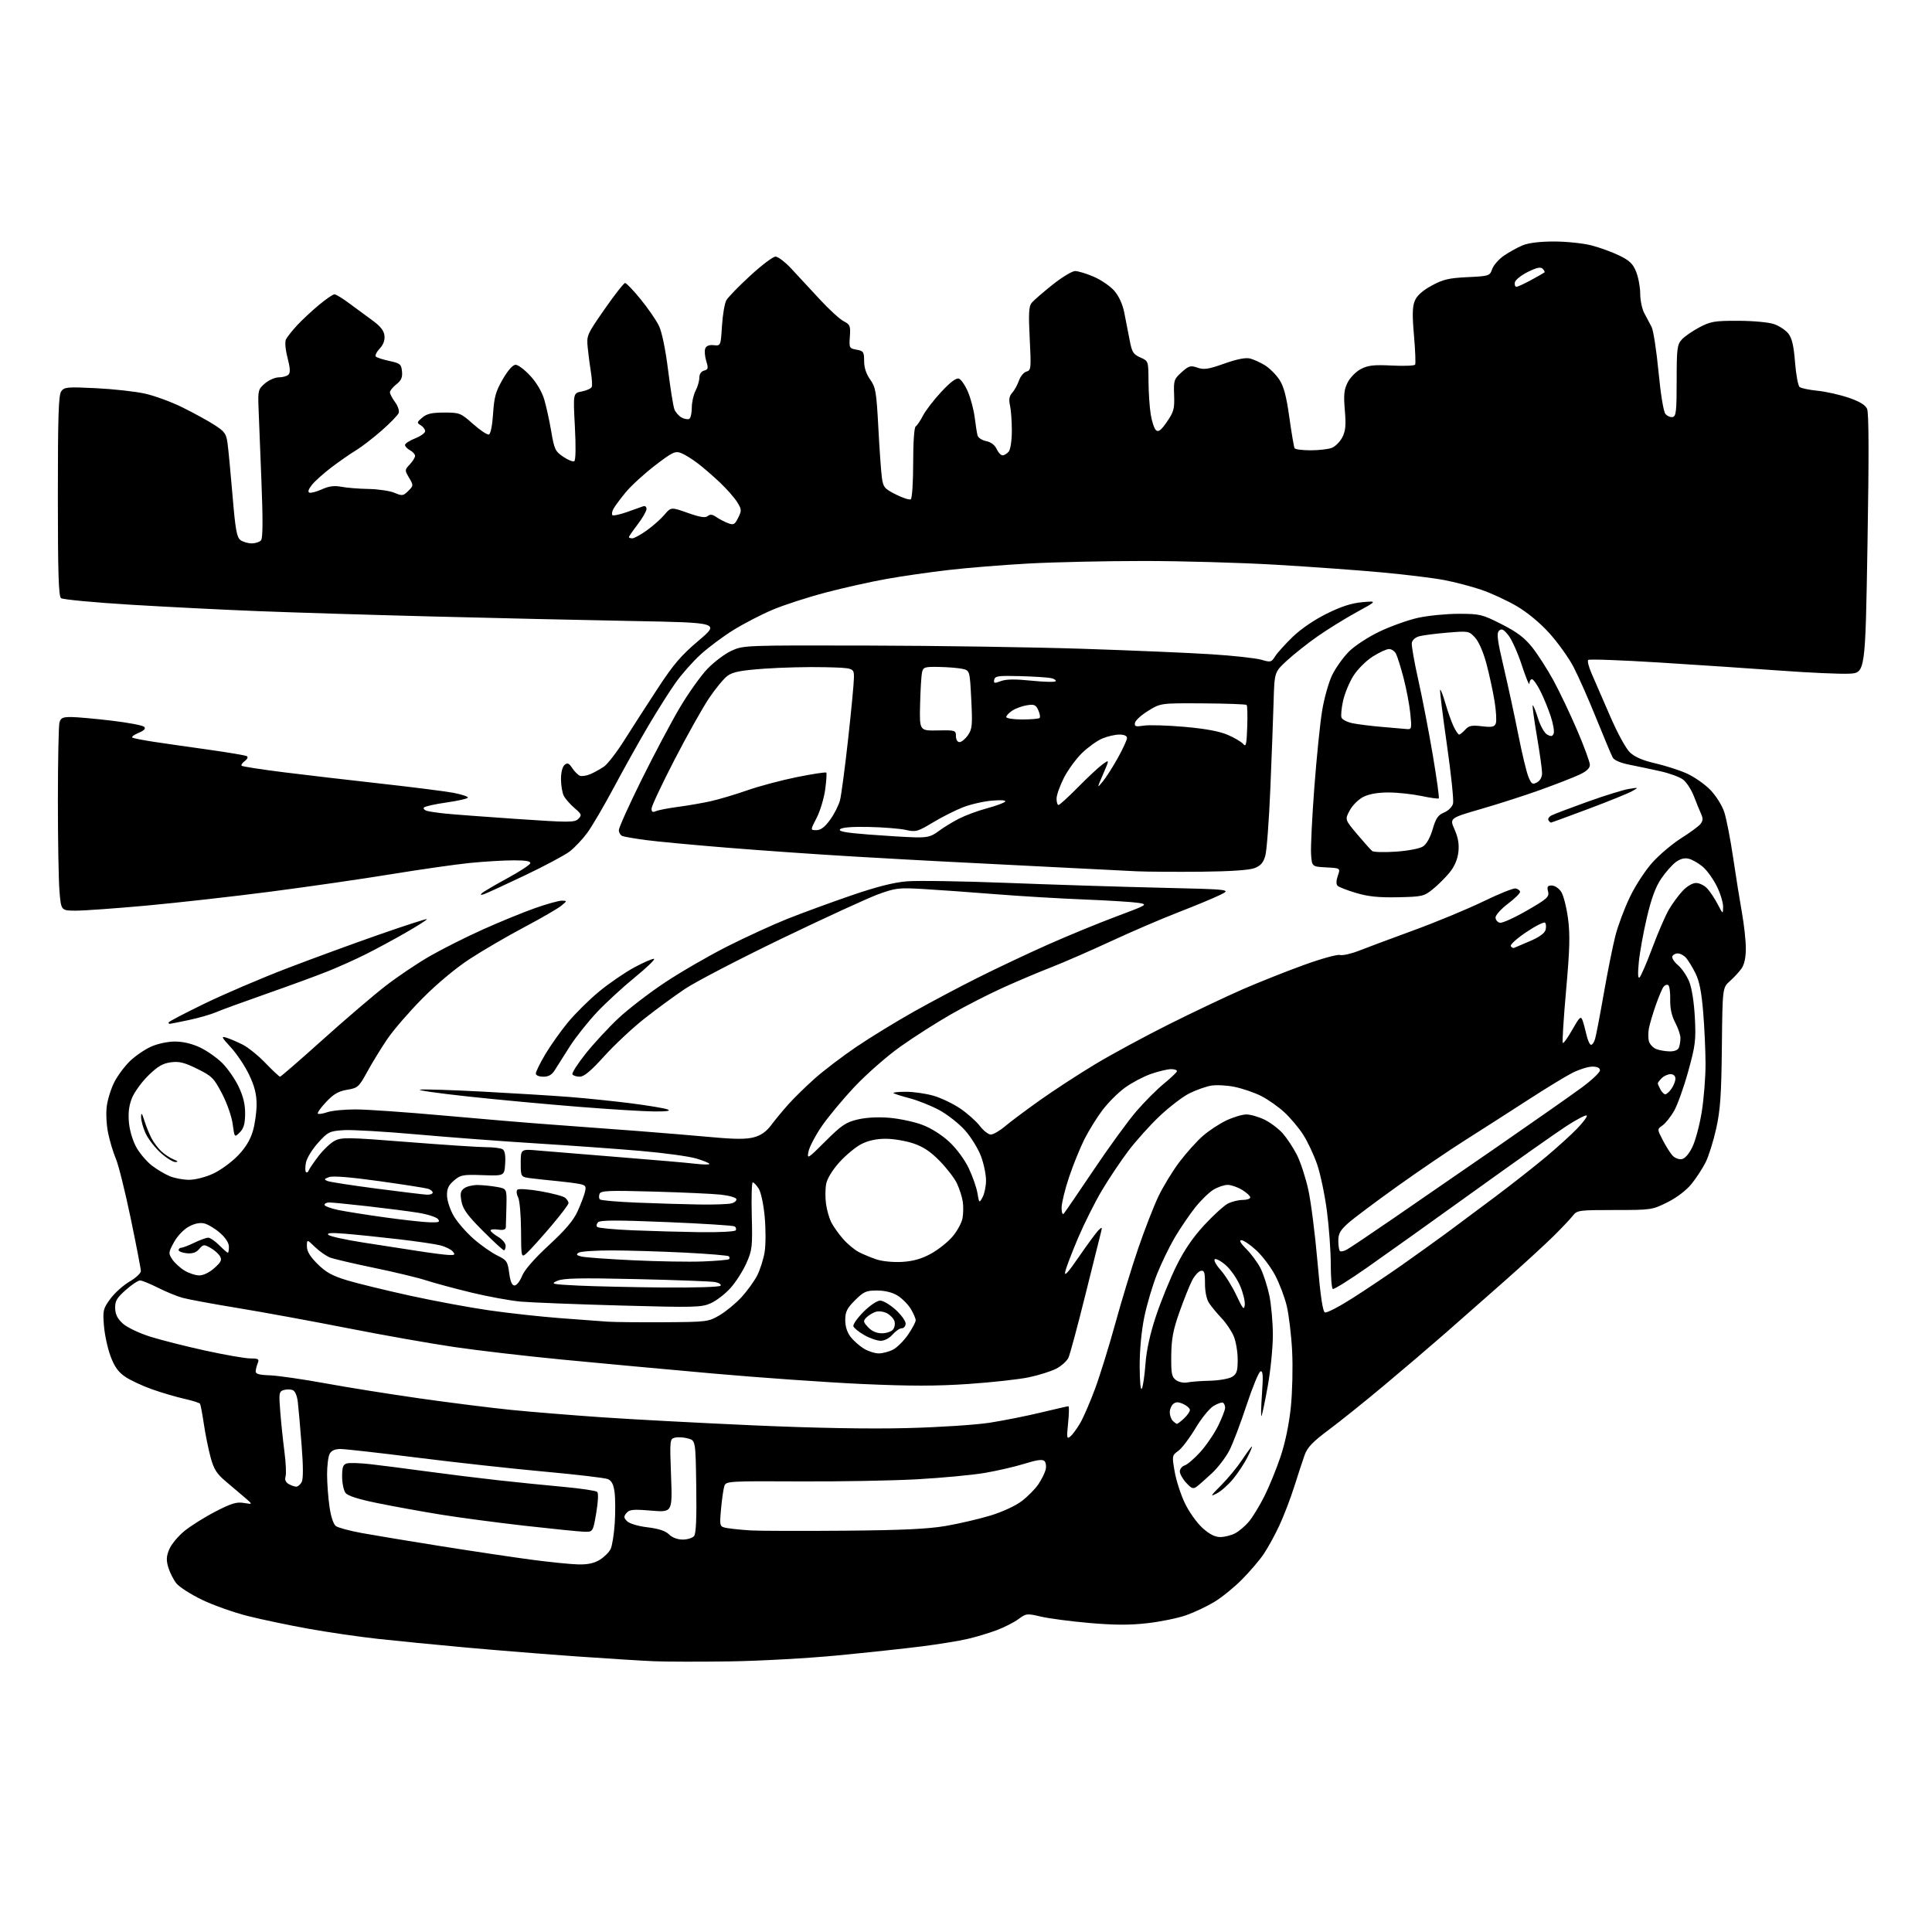 <?xml version="1.0" encoding="UTF-8" standalone="no"?>
<svg 
  version="1.1" 
  xmlns="http://www.w3.org/2000/svg" 
  xmlns:xlink="http://www.w3.org/1999/xlink" 
  xmlns:svg="http://www.w3.org/2000/svg"
  xmlns:rdf="http://www.w3.org/1999/02/22-rdf-syntax-ns#"
  xmlns:cc="http://creativecommons.org/ns#"
  xmlns:dc="http://purl.org/dc/elements/1.1/"
  viewBox="0 0 768 768"
  width="768"
  height="768"
>
<style>svg {background-color: white; }</style>"
<path stroke="none" fill="black" fill-rule="evenodd" d="M290.00,660.43C278.18,660.60 264.68,660.57 260.00,660.37C255.32,660.18 241.60,659.32 229.50,658.47C217.40,657.62 197.60,656.03 185.50,654.94C173.40,653.84 157.43,652.27 150.00,651.45C142.57,650.63 130.20,648.82 122.50,647.43C114.80,646.04 104.00,643.78 98.50,642.39C93.00,641.01 84.82,638.11 80.33,635.95C75.84,633.79 71.23,630.83 70.08,629.38C68.94,627.92 67.51,625.08 66.90,623.07C66.04,620.17 66.12,618.66 67.28,615.87C68.09,613.92 70.80,610.66 73.28,608.62C75.77,606.59 81.31,603.10 85.60,600.89C91.95,597.60 94.05,596.96 96.95,597.45C100.50,598.05 100.50,598.05 97.50,595.46C95.85,594.03 92.43,591.13 89.90,589.01C86.13,585.84 85.02,584.11 83.72,579.33C82.85,576.12 81.64,570.17 81.04,566.10C80.43,562.03 79.75,558.40 79.51,558.02C79.28,557.65 76.48,556.76 73.30,556.05C70.11,555.34 64.35,553.65 60.50,552.29C56.65,550.93 51.83,548.68 49.78,547.29C47.03,545.43 45.50,543.29 43.95,539.13C42.79,536.04 41.61,530.58 41.32,527.00C40.83,520.93 40.99,520.23 43.85,516.32C45.54,514.02 48.96,510.94 51.46,509.47C53.96,508.01 56.00,506.12 56.00,505.28C56.00,504.43 54.19,495.04 51.98,484.41C49.77,473.78 47.12,463.11 46.09,460.70C45.05,458.29 43.66,453.70 43.00,450.49C42.31,447.19 42.07,442.50 42.45,439.69C42.81,436.96 44.17,432.65 45.47,430.11C46.76,427.58 49.55,423.84 51.66,421.80C53.77,419.77 57.52,417.19 60.00,416.08C62.57,414.91 66.64,414.04 69.50,414.03C72.69,414.02 76.31,414.87 79.50,416.38C82.25,417.67 86.25,420.48 88.39,422.62C90.53,424.75 93.45,428.98 94.88,432.00C96.71,435.85 97.48,439.08 97.44,442.78C97.41,446.75 96.88,448.57 95.31,450.14C93.22,452.23 93.22,452.23 92.50,446.86C92.11,443.87 90.23,438.51 88.27,434.75C85.03,428.54 84.25,427.76 78.39,424.87C73.26,422.34 71.21,421.84 67.87,422.29C64.66,422.72 62.63,423.92 58.86,427.63C56.19,430.27 53.27,434.35 52.36,436.72C51.21,439.74 50.89,442.66 51.29,446.56C51.63,449.79 52.91,453.88 54.38,456.39C55.77,458.75 58.50,461.91 60.45,463.39C62.40,464.88 65.56,466.75 67.47,467.55C69.38,468.35 72.86,469.00 75.22,468.99C77.64,468.98 81.78,467.92 84.74,466.54C87.62,465.20 92.00,462.02 94.47,459.48C97.51,456.35 99.46,453.19 100.48,449.74C101.32,446.94 102.00,442.13 102.00,439.07C102.00,434.99 101.22,431.84 99.06,427.30C97.45,423.89 94.19,418.99 91.82,416.41C88.03,412.29 87.80,411.81 90.00,412.49C91.38,412.91 94.28,414.16 96.46,415.25C98.63,416.35 102.74,419.67 105.58,422.63C108.42,425.58 111.00,428.00 111.32,428.00C111.64,428.00 119.24,421.41 128.20,413.36C137.17,405.30 148.44,395.66 153.25,391.93C158.07,388.20 166.06,382.83 171.02,379.99C175.98,377.15 185.46,372.39 192.10,369.41C198.74,366.43 208.00,362.65 212.67,361.00C217.34,359.35 222.14,358.01 223.33,358.03C225.49,358.07 225.49,358.07 223.13,360.04C221.82,361.13 215.17,364.98 208.35,368.60C201.53,372.22 191.79,377.89 186.72,381.21C181.20,384.81 173.66,391.10 167.94,396.87C162.69,402.17 156.41,409.43 153.98,413.00C151.56,416.57 147.98,422.41 146.03,425.97C142.67,432.11 142.25,432.49 137.99,433.20C134.55,433.77 132.60,434.91 129.65,438.04C127.53,440.29 126.05,442.38 126.35,442.68C126.65,442.98 128.34,442.73 130.10,442.12C131.86,441.50 136.94,441.00 141.40,441.01C145.85,441.01 161.65,442.12 176.50,443.46C191.35,444.81 210.47,446.41 219.00,447.02C227.53,447.63 242.82,448.77 253.00,449.55C263.18,450.34 276.92,451.48 283.54,452.09C292.32,452.89 296.68,452.89 299.67,452.09C302.53,451.32 304.63,449.84 306.57,447.24C308.10,445.18 311.17,441.48 313.38,439.00C315.59,436.52 320.31,431.90 323.87,428.73C327.43,425.56 334.87,419.90 340.42,416.14C345.96,412.39 356.12,406.16 363.00,402.29C369.88,398.42 381.49,392.25 388.82,388.59C396.14,384.92 408.52,379.07 416.32,375.60C424.12,372.12 436.35,367.09 443.50,364.41C456.31,359.62 456.44,359.54 452.50,358.90C450.30,358.55 440.62,357.94 431.00,357.56C421.38,357.19 405.40,356.23 395.50,355.44C385.60,354.65 372.77,353.73 367.00,353.40C357.23,352.83 355.98,352.98 349.02,355.52C344.91,357.03 327.71,364.93 310.79,373.08C293.88,381.24 276.55,390.25 272.27,393.11C268.00,395.97 260.66,401.35 255.97,405.07C251.28,408.78 244.16,415.46 240.14,419.91C234.93,425.68 232.16,428.00 230.48,428.00C229.18,428.00 227.86,427.59 227.55,427.08C227.24,426.57 229.61,422.86 232.82,418.83C236.04,414.80 241.85,408.52 245.73,404.87C249.61,401.22 257.91,394.82 264.18,390.65C270.45,386.48 281.63,380.00 289.04,376.25C296.44,372.51 307.23,367.56 313.00,365.26C318.77,362.96 330.09,358.81 338.15,356.04C348.27,352.55 355.16,350.79 360.43,350.35C364.62,349.99 382.55,350.27 400.27,350.96C418.00,351.65 445.32,352.52 461.00,352.88C489.50,353.55 489.50,353.55 485.00,355.75C482.52,356.97 475.10,360.05 468.50,362.61C461.90,365.16 449.75,370.38 441.50,374.21C433.25,378.03 422.68,382.64 418.00,384.46C413.32,386.27 404.77,389.88 399.00,392.48C393.23,395.08 383.77,399.91 378.00,403.22C372.23,406.53 363.18,412.30 357.91,416.05C352.63,419.80 344.45,426.97 339.72,431.99C335.00,437.01 329.08,444.13 326.58,447.81C324.07,451.49 321.74,455.97 321.38,457.77C320.77,460.90 321.04,460.74 328.12,453.67C334.47,447.33 336.25,446.12 340.89,445.02C344.30,444.21 348.97,443.96 353.55,444.34C357.55,444.68 363.42,445.93 366.61,447.13C370.09,448.43 374.37,451.13 377.35,453.90C380.23,456.58 383.45,460.94 385.08,464.36C386.61,467.58 388.17,472.04 388.55,474.29C389.23,478.32 389.25,478.34 390.58,475.93C391.32,474.59 391.95,471.60 391.96,469.29C391.98,466.97 391.08,462.60 389.95,459.59C388.82,456.57 385.92,451.90 383.51,449.22C381.10,446.54 376.47,442.93 373.23,441.20C369.99,439.48 364.72,437.38 361.52,436.55C358.32,435.71 355.47,434.80 355.18,434.52C354.90,434.23 357.13,434.00 360.15,434.00C363.17,434.00 368.08,434.71 371.07,435.57C374.06,436.43 378.84,438.72 381.70,440.65C384.55,442.59 388.06,445.71 389.50,447.58C390.93,449.46 392.90,451.00 393.87,451.00C394.84,451.00 397.41,449.51 399.57,447.68C401.73,445.86 408.00,441.17 413.50,437.27C419.00,433.37 428.81,426.98 435.31,423.07C441.80,419.15 455.08,411.97 464.81,407.10C474.54,402.24 487.74,395.98 494.15,393.19C500.55,390.41 511.39,386.10 518.24,383.62C525.08,381.13 531.56,379.33 532.64,379.62C533.72,379.90 537.05,379.16 540.05,377.98C543.05,376.80 552.91,373.12 561.97,369.80C571.03,366.49 583.50,361.31 589.68,358.31C595.86,355.30 601.64,352.99 602.51,353.17C603.39,353.35 604.17,353.95 604.25,354.50C604.33,355.05 602.16,357.18 599.44,359.24C596.73,361.29 594.50,363.76 594.50,364.72C594.50,365.69 595.29,366.62 596.25,366.81C597.21,366.99 602.04,364.81 606.98,361.95C615.07,357.29 615.92,356.52 615.38,354.38C614.89,352.44 615.17,352.00 616.87,352.00C618.02,352.00 619.69,353.13 620.60,354.51C621.50,355.89 622.72,360.66 623.31,365.10C624.16,371.55 624.01,377.28 622.55,393.61C621.55,404.86 620.96,414.29 621.24,414.57C621.53,414.86 623.23,412.48 625.03,409.30C627.82,404.35 628.41,403.79 629.04,405.50C629.45,406.60 630.17,409.22 630.64,411.32C631.11,413.43 631.91,415.23 632.42,415.32C632.92,415.42 633.67,414.38 634.07,413.00C634.48,411.62 636.03,403.52 637.52,395.00C639.01,386.48 641.08,376.15 642.12,372.05C643.16,367.96 645.80,360.92 647.99,356.41C650.19,351.85 654.20,345.75 657.02,342.67C659.81,339.62 664.89,335.35 668.31,333.19C671.74,331.03 675.16,328.51 675.92,327.60C676.94,326.37 677.03,325.35 676.29,323.72C675.73,322.50 674.42,319.30 673.38,316.60C672.35,313.91 670.38,310.88 669.00,309.86C667.62,308.85 663.58,307.37 660.00,306.58C656.42,305.78 650.91,304.62 647.75,303.99C644.14,303.28 641.64,302.20 641.05,301.09C640.53,300.12 637.59,293.10 634.51,285.48C631.43,277.86 627.36,268.66 625.46,265.05C623.56,261.43 619.26,255.44 615.92,251.73C612.16,247.57 607.16,243.43 602.85,240.91C599.01,238.67 592.69,235.75 588.80,234.43C584.90,233.11 578.26,231.37 574.04,230.57C569.81,229.76 558.74,228.41 549.43,227.55C540.12,226.69 521.10,225.31 507.16,224.49C493.22,223.67 469.60,223.00 454.66,223.00C439.72,223.00 419.18,223.45 409.00,224.00C398.82,224.56 384.43,225.72 377.00,226.59C369.57,227.45 358.55,229.04 352.50,230.12C346.45,231.19 335.64,233.60 328.47,235.48C321.30,237.35 311.71,240.45 307.16,242.37C302.61,244.29 295.55,247.95 291.46,250.50C287.36,253.04 281.51,257.42 278.45,260.22C275.39,263.02 270.93,268.05 268.56,271.41C266.18,274.76 261.31,282.45 257.74,288.50C254.16,294.55 248.01,305.55 244.06,312.95C240.11,320.35 235.33,328.51 233.44,331.08C231.55,333.65 228.40,336.98 226.43,338.49C224.46,339.99 216.47,344.25 208.67,347.96C200.88,351.67 193.60,355.02 192.50,355.41C191.16,355.89 190.83,355.79 191.50,355.11C192.05,354.56 196.52,351.92 201.43,349.26C206.34,346.59 210.54,343.87 210.76,343.21C211.05,342.34 209.19,342.00 204.19,342.00C200.35,342.00 192.55,342.47 186.86,343.03C181.16,343.60 167.05,345.62 155.50,347.51C143.95,349.40 122.35,352.52 107.50,354.45C92.65,356.38 70.52,358.86 58.32,359.98C46.13,361.09 33.48,362.00 30.22,362.00C24.29,362.00 24.29,362.00 23.65,354.35C23.29,350.14 23.01,333.83 23.01,318.10C23.02,302.37 23.30,288.49 23.63,287.25C24.13,285.37 24.91,285.01 28.37,285.03C30.64,285.05 37.85,285.70 44.40,286.48C50.94,287.25 56.75,288.35 57.32,288.92C58.03,289.63 57.31,290.39 55.05,291.34C53.23,292.10 52.14,292.95 52.62,293.22C53.11,293.49 56.88,294.22 61.00,294.86C65.12,295.49 74.96,296.90 82.85,298.00C90.74,299.11 97.63,300.27 98.16,300.60C98.69,300.93 98.31,301.79 97.31,302.51C96.32,303.24 95.76,304.09 96.06,304.40C96.37,304.70 103.80,305.86 112.56,306.96C121.33,308.06 138.85,310.11 151.50,311.51C164.15,312.92 177.09,314.56 180.25,315.16C183.41,315.77 186.00,316.61 186.00,317.03C186.00,317.45 182.17,318.34 177.49,319.00C172.82,319.66 168.76,320.58 168.48,321.03C168.20,321.49 168.76,322.08 169.74,322.35C170.71,322.62 173.97,323.10 177.00,323.41C180.03,323.73 192.81,324.69 205.41,325.55C226.42,326.98 228.45,326.97 229.91,325.50C231.37,324.03 231.23,323.66 228.35,321.19C226.62,319.71 224.71,317.52 224.10,316.32C223.50,315.11 223.00,312.13 223.00,309.69C223.00,307.05 223.58,304.76 224.43,304.06C225.59,303.10 226.18,303.35 227.49,305.35C228.39,306.71 229.76,308.08 230.54,308.38C231.32,308.68 233.20,308.37 234.73,307.71C236.25,307.04 238.65,305.71 240.07,304.75C241.48,303.79 245.08,299.14 248.07,294.42C251.05,289.69 257.01,280.45 261.30,273.89C267.64,264.17 270.69,260.60 277.63,254.72C286.16,247.50 286.16,247.50 250.83,246.85C231.40,246.49 195.70,245.68 171.50,245.05C147.30,244.43 116.47,243.48 103.00,242.95C89.53,242.43 66.58,241.27 52.00,240.39C37.42,239.50 24.94,238.32 24.25,237.77C23.29,236.99 23.00,227.61 23.00,197.07C23.00,165.36 23.27,157.01 24.35,155.54C25.58,153.86 26.79,153.75 38.10,154.31C44.92,154.64 53.65,155.60 57.50,156.44C61.35,157.28 68.10,159.75 72.50,161.93C76.90,164.10 82.61,167.23 85.18,168.88C89.29,171.50 89.93,172.39 90.45,176.18C90.78,178.56 91.67,187.90 92.43,196.94C93.57,210.56 94.11,213.61 95.59,214.69C96.58,215.41 98.59,216.00 100.07,216.00C101.55,216.00 103.22,215.44 103.79,214.75C104.49,213.90 104.53,206.35 103.92,191.20C103.43,178.93 102.91,165.73 102.76,161.87C102.52,155.25 102.67,154.69 105.31,152.42C106.85,151.09 109.35,150.00 110.86,150.00C112.37,150.00 114.09,149.51 114.68,148.92C115.46,148.14 115.35,146.26 114.31,142.24C113.45,138.94 113.19,135.95 113.67,134.93C114.13,133.98 116.11,131.47 118.07,129.35C120.04,127.23 123.94,123.59 126.75,121.25C129.56,118.91 132.35,117.00 132.95,117.00C133.55,117.00 136.17,118.59 138.77,120.54C141.37,122.49 145.53,125.54 148.00,127.33C151.18,129.63 152.60,131.41 152.83,133.40C153.04,135.26 152.40,137.01 150.91,138.60C149.67,139.92 149.00,141.33 149.41,141.75C149.82,142.16 152.26,142.95 154.83,143.50C159.08,144.41 159.53,144.79 159.80,147.64C160.04,150.02 159.50,151.25 157.55,152.78C156.15,153.88 155.00,155.30 155.00,155.93C155.00,156.57 155.92,158.32 157.04,159.85C158.17,161.37 158.82,163.32 158.48,164.18C158.15,165.04 155.10,168.19 151.69,171.17C148.29,174.16 143.70,177.69 141.50,179.02C139.30,180.35 134.93,183.38 131.79,185.76C128.65,188.14 125.13,191.29 123.97,192.77C122.60,194.51 122.26,195.59 123.02,195.84C123.65,196.05 125.90,195.45 128.01,194.49C130.79,193.24 132.91,192.97 135.68,193.50C137.78,193.91 142.65,194.30 146.50,194.37C150.35,194.44 154.99,195.13 156.82,195.90C159.89,197.20 160.30,197.14 162.29,195.16C164.40,193.05 164.40,192.95 162.62,189.93C160.83,186.91 160.84,186.80 162.90,184.61C164.05,183.38 165.00,181.85 165.00,181.22C165.00,180.59 164.10,179.59 163.00,179.00C161.90,178.41 161.00,177.46 161.00,176.88C161.00,176.31 162.80,175.13 165.00,174.27C167.20,173.40 169.00,172.11 169.00,171.40C169.00,170.68 168.21,169.63 167.25,169.05C165.63,168.08 165.68,167.85 167.86,166.00C169.68,164.46 171.67,164.00 176.58,164.00C182.70,164.00 183.12,164.16 188.06,168.55C190.88,171.06 193.71,172.93 194.34,172.72C195.03,172.50 195.71,169.11 196.01,164.42C196.44,157.80 197.07,155.56 199.86,150.75C201.94,147.16 203.86,145.00 204.97,145.00C205.95,145.00 208.57,146.98 210.81,149.41C213.28,152.09 215.45,155.76 216.35,158.82C217.17,161.57 218.42,167.29 219.13,171.52C220.32,178.56 220.72,179.42 223.88,181.56C225.78,182.86 227.76,183.65 228.28,183.33C228.86,182.97 228.95,177.57 228.52,169.50C227.81,156.26 227.81,156.26 231.33,155.60C233.27,155.23 235.03,154.40 235.25,153.75C235.47,153.09 235.31,150.52 234.91,148.03C234.50,145.54 233.94,141.20 233.65,138.38C233.13,133.34 233.24,133.10 240.35,122.88C244.32,117.17 247.99,112.50 248.49,112.50C248.99,112.50 251.79,115.42 254.70,119.00C257.61,122.58 260.86,127.30 261.93,129.50C263.11,131.94 264.53,138.78 265.56,147.00C266.49,154.43 267.62,161.49 268.08,162.69C268.53,163.89 269.84,165.38 270.97,165.99C272.11,166.59 273.48,166.82 274.02,166.49C274.56,166.15 275.00,164.16 275.00,162.06C275.00,159.95 275.67,156.94 276.49,155.36C277.32,153.79 277.99,151.45 277.99,150.16C278.00,148.71 278.72,147.63 279.88,147.32C281.52,146.89 281.63,146.40 280.74,143.50C280.18,141.67 280.00,139.44 280.34,138.55C280.76,137.47 281.91,137.02 283.73,137.21C286.50,137.50 286.50,137.50 287.00,129.50C287.28,125.10 288.06,120.53 288.74,119.35C289.41,118.16 293.68,113.77 298.22,109.60C302.76,105.42 307.29,102.00 308.28,102.00C309.27,102.00 312.08,104.14 314.52,106.75C316.96,109.36 322.01,114.81 325.73,118.85C329.45,122.89 333.78,126.86 335.33,127.67C337.92,129.01 338.14,129.54 337.83,133.80C337.51,138.30 337.61,138.49 340.50,139.01C343.24,139.50 343.50,139.89 343.50,143.52C343.50,146.12 344.33,148.67 345.91,150.88C348.09,153.94 348.39,155.70 349.15,169.88C349.60,178.47 350.23,187.42 350.55,189.77C351.08,193.68 351.54,194.24 356.10,196.55C358.84,197.94 361.51,198.80 362.04,198.48C362.58,198.14 363.00,191.82 363.00,184.00C363.00,175.69 363.41,169.87 364.01,169.49C364.57,169.15 365.88,167.21 366.92,165.18C367.97,163.16 371.26,158.90 374.23,155.71C377.92,151.77 380.15,150.12 381.23,150.53C382.10,150.87 383.71,153.25 384.80,155.82C385.89,158.39 387.09,162.97 387.47,166.00C387.84,169.03 388.35,172.23 388.60,173.13C388.85,174.03 390.40,175.03 392.04,175.36C393.91,175.73 395.45,176.90 396.17,178.48C396.80,179.86 397.87,181.00 398.54,181.00C399.21,181.00 400.31,180.33 400.98,179.52C401.68,178.67 402.22,175.14 402.22,171.27C402.23,167.55 401.90,163.02 401.50,161.21C400.96,158.80 401.19,157.45 402.37,156.15C403.25,155.17 404.46,152.98 405.05,151.29C405.64,149.59 406.99,147.97 408.05,147.70C409.86,147.22 409.93,146.47 409.33,134.63C408.82,124.61 408.98,121.73 410.10,120.38C410.87,119.45 414.58,116.23 418.35,113.22C422.12,110.21 426.18,107.75 427.38,107.75C428.57,107.75 431.90,108.76 434.78,110.00C437.66,111.24 441.32,113.74 442.92,115.56C444.74,117.64 446.23,120.86 446.90,124.19C447.50,127.11 448.45,132.01 449.03,135.09C449.95,139.99 450.47,140.84 453.29,142.09C456.50,143.50 456.50,143.50 456.55,151.50C456.57,155.90 456.97,161.86 457.43,164.74C457.90,167.63 458.85,170.46 459.55,171.04C460.52,171.85 461.58,171.02 463.89,167.65C466.60,163.72 466.93,162.48 466.73,157.02C466.51,151.20 466.69,150.68 469.72,147.96C472.60,145.39 473.26,145.20 476.01,146.15C478.58,147.05 480.34,146.78 486.67,144.54C491.63,142.77 495.16,142.07 496.87,142.50C498.32,142.86 500.99,144.08 502.82,145.20C504.64,146.33 507.22,148.88 508.54,150.88C510.33,153.59 511.34,157.40 512.54,165.96C513.42,172.26 514.36,177.77 514.63,178.20C514.90,178.64 517.76,179.00 520.99,179.00C524.23,179.00 528.00,178.57 529.39,178.04C530.77,177.52 532.65,175.64 533.57,173.87C534.89,171.31 535.10,169.11 534.59,163.08C534.07,156.91 534.28,154.85 535.73,152.00C536.70,150.07 539.07,147.68 541.00,146.68C543.85,145.21 546.14,144.95 553.27,145.31C558.09,145.55 562.26,145.39 562.53,144.96C562.80,144.52 562.60,139.31 562.08,133.38C561.36,125.13 561.44,121.87 562.42,119.54C563.28,117.49 565.48,115.51 569.10,113.54C573.63,111.07 575.93,110.53 583.35,110.17C591.97,109.76 592.22,109.68 593.16,106.96C593.70,105.43 595.79,103.04 597.82,101.64C599.84,100.24 603.17,98.40 605.22,97.55C607.62,96.55 612.07,96.00 617.76,96.00C622.61,96.00 629.26,96.69 632.54,97.53C635.82,98.37 640.82,100.18 643.65,101.56C647.78,103.56 649.12,104.84 650.40,108.05C651.28,110.24 652.00,114.17 652.01,116.77C652.01,119.37 652.75,122.85 653.64,124.50C654.54,126.15 655.85,128.62 656.55,130.00C657.25,131.38 658.48,139.36 659.28,147.74C660.13,156.66 661.27,163.62 662.02,164.53C662.73,165.38 664.03,165.95 664.91,165.77C666.27,165.51 666.50,163.46 666.50,151.35C666.50,138.64 666.70,137.01 668.50,135.01C669.60,133.78 672.75,131.59 675.50,130.14C680.00,127.76 681.55,127.50 691.00,127.52C696.96,127.54 703.12,128.11 705.23,128.85C707.29,129.56 709.84,131.26 710.91,132.62C712.34,134.43 713.04,137.46 713.56,144.03C713.94,148.94 714.76,153.36 715.38,153.85C715.99,154.33 719.20,155.00 722.50,155.33C725.80,155.67 731.35,156.91 734.82,158.09C739.18,159.57 741.47,160.94 742.19,162.51C742.90,164.08 742.96,180.98 742.36,216.15C741.50,267.50 741.50,267.50 735.04,267.80C731.48,267.97 719.33,267.43 708.04,266.60C696.74,265.78 675.02,264.32 659.76,263.37C644.51,262.42 631.71,261.95 631.33,262.34C630.94,262.73 631.56,265.17 632.70,267.77C633.85,270.37 637.12,277.90 639.97,284.50C643.00,291.52 646.33,297.60 647.98,299.15C649.87,300.92 653.15,302.33 657.90,303.41C661.80,304.30 667.43,306.10 670.41,307.42C673.38,308.73 677.63,311.68 679.85,313.96C682.12,316.30 684.55,320.16 685.42,322.81C686.27,325.39 687.87,333.57 688.96,341.00C690.06,348.43 691.64,358.32 692.48,363.00C693.31,367.68 694.00,373.99 694.00,377.03C694.00,380.58 693.40,383.41 692.32,384.95C691.40,386.27 689.31,388.54 687.68,389.99C684.72,392.64 684.72,392.64 684.47,416.07C684.27,435.15 683.86,441.18 682.23,448.56C681.13,453.54 679.23,459.62 678.00,462.06C676.77,464.50 674.24,468.38 672.37,470.67C670.34,473.18 666.53,476.08 662.84,477.92C656.79,480.94 656.41,481.00 641.83,481.00C627.61,481.00 626.91,481.10 625.24,483.25C624.28,484.49 620.80,488.17 617.50,491.43C614.20,494.69 605.62,502.56 598.43,508.93C591.25,515.29 580.48,524.77 574.50,530.00C568.52,535.23 557.52,544.61 550.06,550.84C542.60,557.08 532.79,564.96 528.25,568.34C521.74,573.20 519.69,575.35 518.57,578.50C517.79,580.70 515.95,586.33 514.47,591.00C512.99,595.67 510.32,602.65 508.52,606.50C506.73,610.35 503.90,615.47 502.25,617.88C500.60,620.30 496.75,624.80 493.69,627.88C490.64,630.97 485.72,634.97 482.75,636.76C479.79,638.56 474.71,640.96 471.46,642.10C468.21,643.24 461.28,644.66 456.05,645.25C449.05,646.05 442.97,646.02 433.02,645.16C425.58,644.51 416.92,643.37 413.76,642.62C408.24,641.32 407.91,641.36 404.82,643.64C403.05,644.94 399.13,646.93 396.10,648.06C393.08,649.19 387.88,650.75 384.55,651.52C381.22,652.29 373.10,653.61 366.50,654.45C359.90,655.29 344.82,656.91 333.00,658.05C321.18,659.19 301.82,660.26 290.00,660.43zM229.88,621.88C233.65,621.97 236.22,621.41 238.44,620.03C240.19,618.95 242.12,617.04 242.73,615.78C243.34,614.53 244.08,609.90 244.37,605.50C244.65,601.10 244.62,595.55 244.30,593.16C243.88,590.03 243.13,588.59 241.61,587.96C240.45,587.48 229.15,586.15 216.50,585.00C203.85,583.85 181.16,581.36 166.07,579.46C150.98,577.56 137.16,576.00 135.35,576.00C133.13,576.00 131.74,576.63 131.04,577.93C130.47,579.00 130.01,582.71 130.02,586.18C130.03,589.66 130.46,595.42 130.98,598.98C131.54,602.90 132.55,605.93 133.52,606.64C134.41,607.29 139.04,608.53 143.82,609.41C148.59,610.28 162.62,612.61 175.00,614.58C187.38,616.55 203.57,618.97 211.00,619.97C218.43,620.96 226.92,621.82 229.88,621.88zM271.38,612.00C273.24,612.00 275.27,611.38 275.90,610.62C276.69,609.67 276.96,603.59 276.77,590.94C276.50,572.64 276.50,572.64 273.50,571.81C271.85,571.35 269.53,571.20 268.35,571.48C266.25,571.98 266.22,572.26 266.75,586.60C267.30,601.20 267.30,601.20 258.86,600.50C251.66,599.90 250.21,600.04 249.04,601.45C247.87,602.86 247.91,603.34 249.30,604.72C250.23,605.66 253.67,606.68 257.42,607.13C261.86,607.67 264.56,608.56 265.96,609.96C267.21,611.21 269.31,612.00 271.38,612.00zM485.05,611.00C486.73,611.00 489.37,610.34 490.93,609.54C492.49,608.73 494.97,606.64 496.45,604.88C497.92,603.13 500.69,598.59 502.60,594.81C504.50,591.02 507.40,583.92 509.04,579.03C510.90,573.49 512.44,566.07 513.13,559.32C513.74,553.37 513.97,543.33 513.64,537.00C513.31,530.67 512.34,522.62 511.49,519.09C510.64,515.57 508.55,510.06 506.83,506.84C505.12,503.63 501.77,499.20 499.38,497.00C497.00,494.80 494.34,493.00 493.49,493.00C492.45,493.00 493.11,494.18 495.46,496.53C497.40,498.47 499.92,501.89 501.07,504.13C502.21,506.38 503.78,511.20 504.56,514.86C505.33,518.51 505.97,525.58 505.98,530.58C505.99,535.57 505.08,544.78 503.95,551.04C502.82,557.31 501.69,562.64 501.45,562.89C501.20,563.13 501.30,559.15 501.66,554.03C502.17,546.79 502.04,544.82 501.06,545.15C500.37,545.38 497.89,551.41 495.53,558.56C493.18,565.71 490.11,573.80 488.71,576.53C487.31,579.26 484.22,583.32 481.83,585.56C479.45,587.79 476.73,590.19 475.79,590.90C474.32,592.00 473.71,591.79 471.54,589.45C470.14,587.94 469.00,585.90 469.00,584.92C469.00,583.94 469.88,582.86 470.96,582.51C472.03,582.17 474.85,579.74 477.22,577.11C479.58,574.47 482.75,569.80 484.26,566.72C485.77,563.64 487.00,560.45 487.00,559.62C487.00,558.79 486.63,557.89 486.18,557.61C485.73,557.33 484.01,557.92 482.37,558.92C480.73,559.92 477.50,563.91 475.20,567.78C472.90,571.65 469.85,575.67 468.43,576.71C465.87,578.57 465.85,578.68 466.96,585.05C467.58,588.60 469.42,594.26 471.05,597.64C472.68,601.02 475.82,605.41 478.01,607.39C480.76,609.87 482.96,611.00 485.05,611.00zM232.11,608.88C230.12,608.82 219.50,607.74 208.50,606.50C197.50,605.25 182.53,603.26 175.23,602.08C167.94,600.90 156.71,598.87 150.29,597.56C142.24,595.92 138.21,594.63 137.31,593.40C136.59,592.42 136.00,589.51 136.00,586.93C136.00,583.11 136.37,582.14 137.96,581.72C139.03,581.44 143.19,581.58 147.21,582.03C151.22,582.48 161.25,583.77 169.50,584.89C177.75,586.01 190.57,587.60 198.00,588.42C205.43,589.24 217.12,590.43 224.00,591.05C230.88,591.68 236.91,592.58 237.40,593.05C237.93,593.55 237.77,596.99 237.01,601.45C235.72,609.00 235.72,609.00 232.11,608.88zM335.50,608.48C358.67,608.28 368.90,607.80 376.00,606.58C381.23,605.68 389.19,603.82 393.69,602.46C398.45,601.01 403.68,598.60 406.18,596.69C408.54,594.89 411.51,591.89 412.77,590.02C414.03,588.15 415.33,585.55 415.66,584.24C415.98,582.93 415.77,581.37 415.18,580.78C414.42,580.02 412.14,580.33 407.31,581.84C403.56,583.01 396.45,584.66 391.50,585.50C386.55,586.35 374.40,587.49 364.50,588.04C354.60,588.59 333.48,588.97 317.57,588.88C290.03,588.73 288.62,588.81 287.97,590.61C287.60,591.65 287.00,595.74 286.64,599.70C285.99,606.91 285.99,606.91 289.25,607.46C291.04,607.76 295.20,608.17 298.50,608.37C301.80,608.57 318.45,608.62 335.50,608.48zM483.70,593.65C480.93,595.09 481.12,594.72 485.41,590.43C488.07,587.77 491.83,583.21 493.77,580.30C495.70,577.38 497.45,575.00 497.66,575.00C497.87,575.00 497.08,576.91 495.90,579.25C494.72,581.59 492.20,585.42 490.30,587.77C488.40,590.11 485.43,592.76 483.70,593.65zM117.71,590.97C118.38,590.99 119.37,590.17 119.92,589.16C120.57,587.94 120.56,582.91 119.89,574.41C119.34,567.31 118.66,559.63 118.39,557.34C118.09,554.79 117.29,552.94 116.31,552.57C115.44,552.23 113.83,552.24 112.74,552.58C110.91,553.16 110.81,553.81 111.42,561.36C111.78,565.83 112.53,573.01 113.09,577.29C113.65,581.58 113.84,585.93 113.51,586.97C113.12,588.19 113.55,589.22 114.71,589.90C115.69,590.47 117.05,590.95 117.71,590.97zM425.51,570.99C426.39,570.26 428.17,567.82 429.46,565.58C430.75,563.34 433.39,557.23 435.32,552.00C437.26,546.77 440.88,535.07 443.38,526.00C445.87,516.92 449.97,503.50 452.48,496.18C454.98,488.86 458.57,479.63 460.45,475.67C462.33,471.72 466.11,465.51 468.86,461.88C471.61,458.25 475.80,453.59 478.18,451.52C480.55,449.45 484.75,446.69 487.50,445.39C490.25,444.09 493.82,443.02 495.43,443.01C497.05,443.00 500.29,443.93 502.64,445.07C504.99,446.21 508.28,448.70 509.96,450.60C511.63,452.51 514.16,456.35 515.57,459.13C516.97,461.91 518.99,468.08 520.05,472.84C521.11,477.60 522.75,490.44 523.70,501.36C524.90,515.29 525.80,521.37 526.70,521.71C527.40,521.99 532.37,519.41 537.74,515.98C543.11,512.56 552.00,506.59 557.50,502.72C563.00,498.84 570.88,493.19 575.00,490.16C579.12,487.12 587.90,480.58 594.50,475.63C601.10,470.67 610.10,463.60 614.50,459.91C618.90,456.23 624.50,451.15 626.94,448.63C629.38,446.11 631.10,443.76 630.76,443.43C630.42,443.09 626.85,444.94 622.82,447.54C618.79,450.14 602.23,461.83 586.00,473.51C569.77,485.18 550.67,498.82 543.55,503.80C536.43,508.79 530.24,512.65 529.80,512.38C529.36,512.10 529.00,507.66 529.00,502.49C529.00,497.33 528.31,487.80 527.46,481.33C526.61,474.85 524.85,466.49 523.55,462.76C522.25,459.03 519.77,453.76 518.04,451.06C516.31,448.36 512.93,444.35 510.54,442.14C508.14,439.93 504.00,437.02 501.34,435.68C498.68,434.33 493.94,432.71 490.81,432.06C487.69,431.41 483.41,431.20 481.31,431.58C479.22,431.96 475.36,433.34 472.75,434.65C470.14,435.96 464.85,440.01 460.99,443.65C457.14,447.28 451.51,453.55 448.49,457.56C445.46,461.58 440.76,468.61 438.04,473.18C435.31,477.76 431.07,486.23 428.60,492.00C426.14,497.77 423.82,503.85 423.45,505.50C422.96,507.65 424.52,505.95 428.95,499.50C432.36,494.55 435.85,489.82 436.70,489.00C438.10,487.65 438.20,487.76 437.62,490.00C437.26,491.38 434.48,502.55 431.42,514.84C428.37,527.13 425.36,538.30 424.74,539.67C424.12,541.04 421.90,543.03 419.82,544.09C417.75,545.15 412.86,546.69 408.98,547.50C405.09,548.32 394.28,549.51 384.96,550.15C372.19,551.02 361.78,551.02 342.75,550.16C328.86,549.53 302.20,547.66 283.50,546.00C264.80,544.34 237.80,541.84 223.50,540.46C209.20,539.08 189.85,536.83 180.50,535.45C171.15,534.08 152.03,530.70 138.00,527.93C123.97,525.17 104.40,521.58 94.50,519.96C84.60,518.34 74.70,516.51 72.50,515.89C70.30,515.28 65.93,513.47 62.78,511.89C59.63,510.30 56.43,509.00 55.66,509.00C54.89,509.00 52.33,510.71 49.97,512.80C46.41,515.96 45.70,517.19 45.78,520.05C45.85,522.55 46.71,524.24 48.89,526.19C50.54,527.67 55.41,529.99 59.70,531.34C63.99,532.69 73.88,535.19 81.68,536.90C89.48,538.60 97.51,540.00 99.53,540.00C102.65,540.00 103.10,540.27 102.50,541.75C102.10,542.71 101.72,544.17 101.64,545.00C101.53,546.15 102.82,546.55 107.24,546.71C110.40,546.82 120.30,548.25 129.24,549.88C138.18,551.52 155.18,554.23 167.00,555.91C178.82,557.59 195.03,559.63 203.00,560.44C210.97,561.24 227.40,562.58 239.50,563.41C251.60,564.24 278.60,565.67 299.50,566.60C324.26,567.69 345.51,568.07 360.50,567.69C373.32,567.37 387.93,566.41 393.50,565.54C399.00,564.68 408.15,562.86 413.83,561.49C419.51,560.12 424.41,559.00 424.72,559.00C425.03,559.00 424.97,562.00 424.59,565.66C423.98,571.70 424.06,572.19 425.51,570.99zM467.89,566.00C468.15,566.00 469.41,565.02 470.69,563.83C471.96,562.63 473.00,561.13 473.00,560.49C473.00,559.85 471.82,558.79 470.39,558.13C468.41,557.23 467.44,557.22 466.39,558.09C465.62,558.73 465.00,560.22 465.00,561.42C465.00,562.62 465.54,564.14 466.20,564.80C466.86,565.46 467.62,566.00 467.89,566.00zM453.90,552.00C454.36,551.17 455.00,546.77 455.34,542.21C455.74,536.72 457.15,530.31 459.50,523.21C461.46,517.32 465.11,508.36 467.60,503.29C470.72,496.97 474.21,491.86 478.71,487.00C482.32,483.10 486.54,479.26 488.08,478.46C489.63,477.66 492.27,477.00 493.95,477.00C495.63,477.00 497.00,476.54 497.00,475.99C497.00,475.43 495.54,474.08 493.75,472.99C491.96,471.90 489.38,471.01 488.00,471.01C486.62,471.01 484.07,471.88 482.32,472.95C480.57,474.02 477.29,477.22 475.03,480.08C472.78,482.93 469.17,488.25 467.02,491.88C464.87,495.52 461.68,502.09 459.93,506.48C458.18,510.87 455.91,518.52 454.89,523.48C453.75,528.99 453.03,536.59 453.04,543.00C453.05,549.16 453.41,552.88 453.90,552.00zM471.98,549.54C473.37,549.25 477.43,548.94 481.00,548.86C484.57,548.77 488.51,548.08 489.75,547.33C491.64,546.17 492.00,545.08 492.00,540.44C492.00,537.41 491.30,533.26 490.45,531.22C489.60,529.17 487.42,525.92 485.60,524.00C483.78,522.08 481.56,519.39 480.65,518.03C479.63,516.50 479.00,513.51 479.00,510.20C479.00,505.76 478.72,504.91 477.35,505.18C476.44,505.35 474.88,507.08 473.88,509.00C472.88,510.93 470.63,516.55 468.87,521.50C466.33,528.69 465.67,532.17 465.59,538.83C465.51,546.03 465.77,547.35 467.48,548.61C468.59,549.42 470.56,549.83 471.98,549.54zM349.30,538.00C350.84,538.00 353.41,537.32 355.00,536.50C356.60,535.67 359.28,533.00 360.95,530.57C362.63,528.13 364.00,525.55 364.00,524.82C363.99,524.09 363.10,522.03 362.01,520.24C360.91,518.45 358.55,516.09 356.76,514.99C354.69,513.73 351.72,513.01 348.63,513.00C344.31,513.00 343.33,513.43 339.88,516.88C336.67,520.09 336.00,521.45 336.00,524.75C336.00,527.32 336.77,529.71 338.16,531.48C339.35,532.99 341.71,535.07 343.41,536.11C345.11,537.14 347.76,537.99 349.30,538.00zM350.07,532.98C348.66,532.97 345.73,531.96 343.58,530.73C341.42,529.51 339.47,527.92 339.23,527.21C339.00,526.51 340.82,523.92 343.27,521.46C345.76,518.97 348.68,517.00 349.87,517.00C351.04,517.00 353.80,518.63 356.00,520.62C358.20,522.61 360.00,525.08 360.00,526.12C360.00,527.15 359.32,528.00 358.49,528.00C357.66,528.00 356.01,529.12 354.81,530.50C353.54,531.97 351.58,532.99 350.07,532.98zM350.55,530.00C352.31,530.00 354.30,529.35 354.96,528.55C355.62,527.75 355.90,526.25 355.57,525.21C355.24,524.17 353.90,522.75 352.60,522.05C351.30,521.36 349.29,521.09 348.13,521.46C346.96,521.83 345.31,522.83 344.45,523.69C343.04,525.11 343.10,525.48 345.12,527.63C346.57,529.17 348.47,530.00 350.55,530.00zM264.00,525.61C281.09,525.50 281.61,525.44 286.06,522.82C288.56,521.35 292.47,518.13 294.74,515.67C297.00,513.21 299.82,509.31 301.00,507.01C302.17,504.70 303.51,500.49 303.96,497.66C304.42,494.82 304.42,488.54 303.98,483.70C303.50,478.58 302.49,473.87 301.56,472.45C300.68,471.10 299.63,470.00 299.23,470.00C298.83,470.00 298.65,475.97 298.84,483.26C299.16,495.61 299.01,496.91 296.70,502.14C295.34,505.22 292.48,509.68 290.36,512.04C288.24,514.39 284.70,517.11 282.50,518.08C278.81,519.71 276.05,519.78 246.50,518.96C228.90,518.47 211.12,517.77 207.00,517.41C202.88,517.04 194.10,515.44 187.50,513.85C180.90,512.25 172.80,510.07 169.50,509.00C166.20,507.92 156.86,505.67 148.75,504.00C140.64,502.32 132.76,500.48 131.25,499.91C129.74,499.34 127.04,497.47 125.25,495.74C122.00,492.61 122.00,492.61 122.00,495.44C122.00,497.43 123.25,499.50 126.25,502.48C129.57,505.77 132.14,507.19 138.00,508.95C142.12,510.20 153.38,512.94 163.00,515.05C172.62,517.16 186.80,519.79 194.50,520.89C202.20,522.00 214.80,523.38 222.50,523.97C230.20,524.56 238.75,525.20 241.50,525.38C244.25,525.57 254.38,525.67 264.00,525.61zM494.81,518.74C494.98,517.31 494.14,513.86 492.93,511.07C491.73,508.27 489.20,504.63 487.31,502.97C485.43,501.31 483.44,500.23 482.90,500.56C482.36,500.90 483.40,502.82 485.21,504.85C487.02,506.87 489.85,511.41 491.50,514.93C494.04,520.36 494.55,520.94 494.81,518.74zM263.69,511.80C276.33,511.91 286.13,511.60 286.45,511.08C286.76,510.58 285.78,509.93 284.26,509.64C282.74,509.35 268.68,508.82 253.00,508.46C230.29,507.95 223.89,508.09 221.50,509.16C218.72,510.39 219.35,510.53 230.00,511.05C236.32,511.35 251.49,511.69 263.69,511.80zM204.54,511.00C205.35,511.00 206.70,509.29 207.53,507.21C208.50,504.80 212.38,500.35 218.17,495.00C224.69,488.99 227.95,485.15 229.59,481.54C230.84,478.77 232.17,475.31 232.52,473.85C233.09,471.52 232.82,471.13 230.33,470.64C228.78,470.33 224.80,469.82 221.50,469.50C218.20,469.19 213.59,468.69 211.25,468.40C207.00,467.88 207.00,467.88 207.00,462.30C207.00,456.72 207.00,456.72 214.25,457.38C218.24,457.73 232.53,458.90 246.00,459.97C259.48,461.04 273.09,462.22 276.25,462.59C279.41,462.97 282.00,463.01 282.00,462.68C282.00,462.35 279.64,461.37 276.75,460.52C273.86,459.66 263.85,458.29 254.50,457.49C245.15,456.68 226.70,455.36 213.50,454.54C200.30,453.73 178.93,452.12 166.00,450.97C153.07,449.81 139.83,449.04 136.57,449.26C130.98,449.63 130.39,449.92 126.45,454.27C124.15,456.81 121.98,460.34 121.63,462.11C121.28,463.87 121.28,465.59 121.63,465.91C121.98,466.23 122.47,465.97 122.70,465.31C122.93,464.66 124.69,462.07 126.61,459.56C128.52,457.06 131.43,454.31 133.08,453.46C135.80,452.05 138.42,452.10 161.93,453.96C176.16,455.08 190.21,456.01 193.15,456.02C196.09,456.02 199.09,456.40 199.81,456.86C200.68,457.41 201.02,459.35 200.81,462.57C200.50,467.44 200.50,467.44 191.90,467.14C183.98,466.86 183.07,467.04 180.45,469.29C178.23,471.20 177.62,472.55 177.70,475.36C177.76,477.36 178.97,480.98 180.39,483.41C181.82,485.84 185.35,489.91 188.24,492.44C191.13,494.98 195.36,497.95 197.62,499.05C201.44,500.91 201.80,501.43 202.41,506.03C202.86,509.44 203.53,511.00 204.54,511.00zM79.23,507.00C80.86,507.00 83.29,505.80 85.23,504.06C87.94,501.62 88.31,500.80 87.40,499.31C86.80,498.31 85.08,496.82 83.59,496.00C81.09,494.62 80.75,494.65 79.19,496.50C78.00,497.91 76.54,498.41 74.25,498.19C72.46,498.01 71.00,497.45 71.00,496.94C71.00,496.42 71.47,496.00 72.05,496.00C72.62,496.00 74.96,495.10 77.24,494.00C79.51,492.90 82.00,492.00 82.76,492.00C83.53,492.00 85.50,493.35 87.15,495.00C88.80,496.65 90.34,498.00 90.58,498.00C90.81,498.00 91.00,496.92 91.00,495.60C91.00,494.11 89.67,492.04 87.48,490.12C85.55,488.42 82.76,486.73 81.29,486.36C79.51,485.91 77.44,486.32 75.08,487.59C73.02,488.70 70.54,491.30 69.17,493.78C66.94,497.84 66.90,498.20 68.46,500.58C69.37,501.96 71.55,503.97 73.30,505.04C75.06,506.12 77.73,506.99 79.23,507.00zM279.38,501.45C284.82,501.24 289.51,500.83 289.80,500.53C290.09,500.24 290.06,499.73 289.73,499.40C289.40,499.06 281.56,498.41 272.31,497.94C263.07,497.48 250.10,497.08 243.50,497.06C236.90,497.05 230.85,497.44 230.05,497.95C228.91,498.67 229.13,498.99 231.12,499.49C232.51,499.84 241.71,500.51 251.57,500.98C261.43,501.45 273.95,501.66 279.38,501.45zM358.64,501.62C362.98,501.36 366.30,500.42 370.00,498.41C372.87,496.84 376.74,493.79 378.59,491.62C380.45,489.45 382.26,486.15 382.61,484.28C382.96,482.42 383.00,479.36 382.69,477.50C382.39,475.63 381.35,472.44 380.39,470.41C379.43,468.38 376.36,464.38 373.56,461.52C369.88,457.75 366.98,455.82 362.99,454.50C359.97,453.49 355.02,452.67 352.00,452.68C348.38,452.68 345.09,453.41 342.39,454.79C340.13,455.95 336.20,459.21 333.67,462.02C330.87,465.14 328.81,468.52 328.41,470.65C328.04,472.58 328.02,476.15 328.36,478.59C328.69,481.04 329.66,484.37 330.50,486.00C331.35,487.64 333.45,490.58 335.17,492.54C336.89,494.50 339.69,496.83 341.40,497.72C343.10,498.61 346.30,499.93 348.50,500.66C350.76,501.41 355.18,501.83 358.64,501.62zM209.68,497.84C207.18,500.18 207.18,500.18 207.12,489.08C207.09,482.91 206.56,477.05 205.94,475.88C205.32,474.72 205.20,473.40 205.67,472.93C206.14,472.46 210.28,472.73 214.91,473.54C219.53,474.35 223.91,475.51 224.65,476.13C225.39,476.74 226.00,477.70 226.00,478.25C226.00,478.80 222.89,482.91 219.09,487.38C215.30,491.84 211.06,496.55 209.68,497.84zM178.37,498.87C180.81,498.98 181.06,498.77 180.01,497.51C179.32,496.69 177.13,495.59 175.13,495.07C173.14,494.55 165.65,493.45 158.50,492.62C151.35,491.79 141.90,490.81 137.50,490.45C131.77,489.97 129.79,490.09 130.52,490.86C131.09,491.46 137.39,492.85 144.52,493.95C151.66,495.06 161.55,496.59 166.50,497.35C171.45,498.12 176.79,498.81 178.37,498.87zM535.43,496.71C536.63,496.05 544.78,490.57 553.55,484.55C562.32,478.53 581.20,465.52 595.50,455.64C609.80,445.76 624.76,435.27 628.75,432.33C632.74,429.39 636.00,426.31 636.00,425.49C636.00,424.50 634.99,424.00 632.97,424.00C631.30,424.00 627.75,425.11 625.08,426.46C622.41,427.81 614.44,432.67 607.36,437.26C600.29,441.85 589.20,448.95 582.71,453.05C576.23,457.15 563.91,465.52 555.33,471.66C546.75,477.80 537.99,484.37 535.86,486.27C532.78,489.02 532.00,490.42 532.00,493.19C532.00,495.10 532.28,496.95 532.63,497.30C532.98,497.64 534.24,497.38 535.43,496.71zM200.32,497.00C199.94,497.00 196.16,493.51 191.90,489.25C185.80,483.14 184.01,480.67 183.44,477.59C182.85,474.41 183.06,473.43 184.55,472.34C185.56,471.60 187.98,471.03 189.94,471.06C191.90,471.09 195.29,471.43 197.48,471.82C201.47,472.53 201.47,472.53 201.31,479.51C201.23,483.36 201.12,487.11 201.08,487.86C201.02,488.80 200.06,489.09 198.00,488.79C196.35,488.54 195.00,488.69 195.00,489.12C195.00,489.54 196.35,490.68 198.00,491.66C199.65,492.63 201.00,494.23 201.00,495.22C201.00,496.20 200.69,497.00 200.32,497.00zM278.19,489.81C285.79,489.91 292.14,489.59 292.46,489.07C292.77,488.56 292.57,487.85 292.01,487.50C291.44,487.16 279.26,486.38 264.94,485.79C245.64,484.99 238.60,485.00 237.76,485.84C237.14,486.46 236.98,487.31 237.40,487.73C237.82,488.15 244.09,488.75 251.33,489.06C258.57,489.36 270.66,489.70 278.19,489.81zM170.87,485.89C174.54,485.98 175.06,485.77 174.07,484.58C173.42,483.80 169.88,482.68 166.19,482.08C162.51,481.49 153.49,480.33 146.15,479.50C138.82,478.68 131.95,478.00 130.90,478.00C129.86,478.00 129.00,478.42 129.00,478.93C129.00,479.44 131.43,480.36 134.41,480.98C137.38,481.60 145.82,482.93 153.16,483.95C160.50,484.96 168.47,485.84 170.87,485.89zM422.85,482.45C423.32,481.93 428.70,474.07 434.81,464.98C440.91,455.89 448.54,445.42 451.75,441.71C454.95,438.00 459.81,433.13 462.54,430.88C465.27,428.64 467.65,426.40 467.83,425.90C468.02,425.41 466.99,425.00 465.56,425.00C464.12,425.00 460.48,425.87 457.45,426.93C454.43,428.00 449.77,430.47 447.10,432.43C444.43,434.38 440.44,438.38 438.23,441.31C436.03,444.23 432.81,449.42 431.08,452.84C429.36,456.26 426.61,463.05 424.97,467.92C423.34,472.80 422.00,478.28 422.00,480.10C422.00,481.99 422.36,483.00 422.85,482.45zM278.00,478.81C283.77,478.90 289.53,478.70 290.79,478.36C292.05,478.02 292.91,477.24 292.71,476.62C292.50,476.01 289.67,475.22 286.42,474.88C283.16,474.53 271.14,473.99 259.70,473.67C241.78,473.17 238.82,473.30 238.33,474.59C238.01,475.41 238.07,476.40 238.46,476.79C238.85,477.18 245.54,477.76 253.33,478.07C261.12,478.39 272.23,478.72 278.00,478.81zM169.75,474.91C170.99,474.96 172.00,474.58 172.00,474.07C172.00,473.55 171.18,472.87 170.17,472.56C169.17,472.24 160.40,470.87 150.69,469.51C139.19,467.91 132.25,467.36 130.77,467.92C128.81,468.68 128.73,468.89 130.19,469.48C131.12,469.86 139.89,471.21 149.69,472.49C159.49,473.77 168.51,474.86 169.75,474.91zM69.75,461.94C68.79,461.97 66.13,460.31 63.85,458.25C61.56,456.19 58.87,452.70 57.87,450.50C56.86,448.30 56.06,445.38 56.09,444.00C56.12,442.07 56.42,442.41 57.40,445.50C58.09,447.70 59.37,450.85 60.24,452.50C61.10,454.15 62.87,456.49 64.16,457.69C65.45,458.89 67.63,460.33 69.00,460.88C70.74,461.57 70.97,461.89 69.75,461.94zM668.44,460.79C669.74,460.61 671.32,458.84 672.72,456.00C673.94,453.52 675.63,447.23 676.47,442.00C677.30,436.77 677.99,428.23 677.98,423.00C677.97,417.77 677.55,408.47 677.04,402.33C676.37,394.25 675.52,389.95 673.94,386.83C672.75,384.45 671.07,381.71 670.23,380.75C669.38,379.79 667.90,379.00 666.93,379.00C665.96,379.00 664.98,379.55 664.76,380.21C664.54,380.88 665.58,382.46 667.07,383.71C668.56,384.97 670.55,387.91 671.50,390.25C672.53,392.79 673.42,398.51 673.73,404.50C674.20,413.57 673.95,415.56 671.06,426.00C669.31,432.32 666.77,439.39 665.42,441.70C664.07,444.02 662.02,446.58 660.85,447.39C658.73,448.88 658.73,448.88 660.96,453.19C662.19,455.56 663.91,458.31 664.79,459.29C665.67,460.28 667.31,460.96 668.44,460.79zM260.00,441.82C255.88,441.79 242.38,440.96 230.00,439.97C217.62,438.99 197.82,437.14 186.00,435.87C174.18,434.59 165.62,433.37 167.00,433.15C168.38,432.93 179.62,433.29 192.00,433.94C204.38,434.60 219.90,435.55 226.50,436.07C233.10,436.59 244.07,437.72 250.89,438.59C257.70,439.46 264.23,440.55 265.39,441.02C266.82,441.60 265.08,441.86 260.00,441.82zM661.98,435.00C662.48,435.00 663.59,434.00 664.44,432.78C665.30,431.56 666.00,429.76 666.00,428.78C666.00,427.69 665.25,427.00 664.07,427.00C663.01,427.00 661.44,427.71 660.57,428.57C659.71,429.44 659.00,430.37 659.00,430.64C659.00,430.91 659.47,432.00 660.04,433.07C660.60,434.13 661.48,435.00 661.98,435.00zM215.98,428.00C214.23,428.00 213.00,427.47 213.00,426.73C213.00,426.03 214.68,422.61 216.74,419.13C218.80,415.65 222.86,409.93 225.75,406.42C228.65,402.91 234.22,397.39 238.14,394.16C242.05,390.93 248.35,386.61 252.14,384.56C255.93,382.52 259.46,380.99 259.99,381.17C260.52,381.35 257.09,384.65 252.38,388.50C247.66,392.35 240.91,398.55 237.39,402.28C233.86,406.02 229.02,412.09 226.63,415.78C224.25,419.48 221.55,423.74 220.63,425.25C219.40,427.26 218.15,428.00 215.98,428.00zM663.64,417.94C665.63,417.98 667.01,417.42 667.39,416.42C667.73,415.55 668.00,413.84 668.00,412.63C668.00,411.42 667.06,408.64 665.91,406.46C664.50,403.78 663.86,400.82 663.93,397.32C664.00,394.48 663.64,391.89 663.14,391.58C662.64,391.28 661.80,391.58 661.28,392.26C660.75,392.94 659.38,396.20 658.22,399.50C657.06,402.80 655.83,406.95 655.48,408.73C655.13,410.50 655.15,412.89 655.51,414.04C655.88,415.19 657.15,416.52 658.34,417.00C659.53,417.48 661.91,417.90 663.64,417.94zM67.43,407.00C67.20,407.00 67.00,406.75 67.00,406.45C67.00,406.14 73.41,402.78 81.25,398.98C89.09,395.17 103.83,388.86 114.00,384.96C124.17,381.06 140.79,374.97 150.92,371.44C161.06,367.90 169.51,365.17 169.70,365.37C169.89,365.56 166.10,367.98 161.28,370.75C156.45,373.52 149.25,377.41 145.27,379.39C141.30,381.38 134.55,384.41 130.27,386.12C126.00,387.83 115.08,391.84 106.00,395.02C96.92,398.20 87.81,401.53 85.75,402.42C83.69,403.30 78.82,404.70 74.93,405.51C71.05,406.33 67.67,407.00 67.43,407.00zM651.79,388.50C652.35,387.95 654.65,382.60 656.89,376.62C659.13,370.63 662.07,363.84 663.43,361.53C664.78,359.22 667.22,355.90 668.85,354.16C670.59,352.29 672.79,351.00 674.23,351.00C675.56,351.00 677.58,352.01 678.71,353.25C679.84,354.49 681.70,357.30 682.84,359.50C684.91,363.50 684.91,363.50 684.96,360.45C684.98,358.77 683.84,355.06 682.42,352.22C681.00,349.37 678.49,345.91 676.85,344.52C675.20,343.14 672.72,341.72 671.34,341.37C669.64,340.94 667.96,341.37 666.16,342.69C664.70,343.77 662.08,346.74 660.34,349.29C658.13,352.55 656.43,357.17 654.66,364.72C653.26,370.65 651.82,378.65 651.45,382.50C650.99,387.25 651.10,389.18 651.79,388.50zM601.87,376.80C602.25,376.64 605.10,375.42 608.20,374.10C611.88,372.53 614.04,370.97 614.39,369.62C614.69,368.47 614.60,367.20 614.18,366.78C613.77,366.37 610.39,368.07 606.68,370.56C602.97,373.05 600.22,375.54 600.56,376.10C600.90,376.65 601.49,376.97 601.87,376.80zM555.69,356.67C548.08,356.83 543.87,356.40 539.08,354.97C535.55,353.92 532.24,352.64 531.71,352.11C531.10,351.50 531.13,350.05 531.81,348.12C532.86,345.10 532.86,345.10 527.18,344.80C521.50,344.50 521.50,344.50 521.17,339.50C520.99,336.75 521.57,324.82 522.47,313.00C523.36,301.18 524.75,287.45 525.57,282.50C526.38,277.55 528.18,271.18 529.56,268.34C530.94,265.50 533.93,261.31 536.20,259.03C538.53,256.70 543.88,253.20 548.42,251.04C552.87,248.92 559.74,246.46 563.70,245.59C567.66,244.72 574.91,244.00 579.83,244.00C588.31,244.00 589.17,244.21 596.90,248.13C603.04,251.24 606.03,253.51 609.08,257.33C611.30,260.13 615.10,266.04 617.51,270.47C619.93,274.90 624.18,283.82 626.95,290.29C629.73,296.76 632.00,302.95 632.00,304.04C632.00,305.40 630.66,306.64 627.75,307.99C625.41,309.07 618.55,311.75 612.50,313.93C606.45,316.11 595.81,319.54 588.85,321.55C576.21,325.21 576.21,325.21 578.22,329.76C579.64,332.97 580.08,335.60 579.73,338.72C579.40,341.59 578.20,344.42 576.30,346.76C574.69,348.75 571.69,351.75 569.62,353.42C566.05,356.31 565.39,356.46 555.69,356.67zM477.50,346.52C467.60,346.61 456.12,346.54 452.00,346.36C447.88,346.17 431.45,345.34 415.50,344.52C399.55,343.70 381.32,342.77 375.00,342.46C368.68,342.15 352.25,341.24 338.50,340.43C324.75,339.62 302.48,338.07 289.00,336.97C275.52,335.88 260.98,334.51 256.68,333.93C252.39,333.36 248.22,332.64 247.43,332.34C246.65,332.03 246.00,330.98 246.00,329.99C246.00,329.00 250.09,319.93 255.09,309.84C260.09,299.75 266.93,286.86 270.30,281.18C273.67,275.51 278.58,268.62 281.21,265.88C283.84,263.14 288.13,259.90 290.75,258.70C295.45,256.52 296.02,256.50 345.00,256.62C372.23,256.68 410.48,257.26 430.00,257.89C449.52,258.53 472.70,259.51 481.50,260.08C490.30,260.64 499.26,261.63 501.41,262.26C505.07,263.34 505.41,263.26 506.84,260.96C507.69,259.60 510.80,256.14 513.77,253.26C517.05,250.07 522.38,246.42 527.35,243.96C533.13,241.09 537.29,239.75 541.52,239.38C547.50,238.85 547.50,238.85 539.21,243.39C534.65,245.89 527.68,250.21 523.71,252.99C519.74,255.77 514.28,260.10 511.56,262.61C506.62,267.17 506.62,267.17 506.28,278.83C506.10,285.25 505.51,300.85 504.98,313.50C504.45,326.15 503.55,338.15 502.98,340.16C502.21,342.91 501.16,344.13 498.73,345.08C496.63,345.89 489.18,346.40 477.50,346.52zM554.96,338.54C559.82,338.20 564.38,337.32 565.68,336.47C567.07,335.57 568.56,332.89 569.51,329.60C570.78,325.26 571.66,323.97 574.05,322.98C575.74,322.28 577.28,320.74 577.61,319.42C577.93,318.13 576.82,307.52 575.14,295.83C573.46,284.15 572.26,274.40 572.48,274.18C572.70,273.96 573.65,276.42 574.58,279.64C575.52,282.86 576.97,286.96 577.82,288.75C578.67,290.54 579.67,292.00 580.03,292.00C580.39,292.00 581.48,291.13 582.45,290.06C583.89,288.46 585.06,288.22 589.08,288.70C593.10,289.17 594.07,288.97 594.61,287.56C594.97,286.62 594.74,282.63 594.10,278.68C593.46,274.73 592.00,268.03 590.87,263.79C589.63,259.18 587.81,255.01 586.34,253.43C583.94,250.83 583.70,250.79 575.42,251.48C570.77,251.87 565.73,252.51 564.23,252.91C562.62,253.34 561.38,254.43 561.21,255.58C561.05,256.65 562.24,263.37 563.84,270.51C565.44,277.65 568.02,291.03 569.57,300.22C571.12,309.42 572.19,317.13 571.94,317.37C571.70,317.60 568.58,317.17 565.00,316.41C561.42,315.66 555.58,315.03 552.00,315.02C547.78,315.01 544.27,315.62 542.00,316.75C540.04,317.73 537.64,320.11 536.54,322.15C534.59,325.80 534.59,325.80 539.52,331.65C542.24,334.87 544.92,337.86 545.48,338.31C546.04,338.75 550.31,338.86 554.96,338.54zM363.56,332.85C368.65,332.98 370.16,332.59 373.06,330.42C374.95,329.00 378.60,326.77 381.16,325.45C383.72,324.14 388.67,322.30 392.16,321.36C395.65,320.43 398.95,319.24 399.50,318.72C400.13,318.13 398.27,317.95 394.50,318.25C391.20,318.50 385.99,319.68 382.93,320.86C379.86,322.04 374.43,324.78 370.85,326.94C364.77,330.60 364.05,330.80 360.09,329.91C357.75,329.38 351.17,328.85 345.47,328.73C338.80,328.58 334.71,328.90 333.97,329.63C333.12,330.48 335.97,331.01 345.17,331.73C351.95,332.26 360.23,332.76 363.56,332.85zM324.54,330.00C326.26,330.00 327.88,328.77 330.00,325.85C331.65,323.56 333.42,320.07 333.92,318.10C334.43,316.12 335.87,305.27 337.12,294.00C338.37,282.73 339.42,271.70 339.45,269.50C339.50,265.50 339.50,265.50 327.78,265.22C321.33,265.06 310.63,265.33 303.99,265.80C294.50,266.48 291.34,267.09 289.21,268.64C287.72,269.73 284.40,273.74 281.84,277.56C279.28,281.38 273.09,292.41 268.09,302.09C263.09,311.76 259.00,320.47 259.00,321.44C259.00,322.76 259.45,323.01 260.75,322.44C261.71,322.02 265.65,321.26 269.50,320.75C273.35,320.24 279.20,319.23 282.50,318.50C285.80,317.76 292.36,315.81 297.09,314.15C301.81,312.50 310.70,310.13 316.83,308.90C322.97,307.67 328.20,306.86 328.45,307.12C328.70,307.37 328.50,310.45 328.01,313.96C327.51,317.48 325.98,322.52 324.60,325.17C322.10,330.00 322.10,330.00 324.54,330.00zM616.50,327.00C616.29,327.00 615.85,326.57 615.53,326.05C615.21,325.53 615.74,324.68 616.72,324.16C617.70,323.64 624.12,321.20 631.00,318.73C637.88,316.26 645.30,313.96 647.50,313.61C651.50,312.98 651.50,312.98 648.71,314.54C647.18,315.40 639.40,318.55 631.41,321.55C623.42,324.55 616.72,327.00 616.50,327.00zM420.78,320.00C421.20,320.00 424.69,316.82 428.53,312.93C432.36,309.03 436.75,304.95 438.28,303.84C441.05,301.83 441.05,301.83 438.53,307.66C436.02,313.50 436.02,313.50 438.38,310.64C439.68,309.07 442.38,304.85 444.37,301.26C446.37,297.67 448.00,294.12 448.00,293.37C448.00,292.51 446.87,292.00 444.97,292.00C443.30,292.00 440.26,292.70 438.22,293.55C436.17,294.40 432.55,296.99 430.16,299.30C427.78,301.61 424.52,306.07 422.91,309.22C421.31,312.37 420.00,316.08 420.00,317.47C420.00,318.86 420.35,320.00 420.78,320.00zM610.97,311.02C612.21,310.35 613.00,308.92 613.00,307.33C613.00,305.89 612.08,299.33 610.96,292.74C609.83,286.15 609.08,280.59 609.28,280.39C609.48,280.19 610.42,282.49 611.37,285.50C612.36,288.64 613.94,291.43 615.06,292.03C616.58,292.85 617.16,292.75 617.61,291.58C617.93,290.75 617.41,287.70 616.45,284.79C615.50,281.88 613.65,277.36 612.34,274.75C611.04,272.14 609.52,270.00 608.98,270.00C608.44,270.00 607.98,270.79 607.96,271.75C607.94,272.71 606.59,269.45 604.97,264.50C603.35,259.55 600.93,254.15 599.59,252.50C597.64,250.10 596.90,249.75 595.88,250.74C594.87,251.74 595.23,254.57 597.75,265.24C599.46,272.53 602.07,284.57 603.54,292.00C605.00,299.43 606.82,306.99 607.57,308.80C608.77,311.69 609.19,311.97 610.97,311.02zM495.79,289.04C495.95,284.48 495.85,280.52 495.56,280.23C495.28,279.94 487.47,279.66 478.21,279.60C461.38,279.50 461.38,279.50 456.45,282.54C453.73,284.21 451.36,286.36 451.18,287.31C450.89,288.80 451.40,288.96 454.67,288.45C456.78,288.12 464.05,288.34 470.83,288.93C479.14,289.66 484.76,290.70 488.05,292.12C490.74,293.27 493.51,294.92 494.22,295.77C495.29,297.06 495.55,295.94 495.79,289.04zM381.43,295.00C382.22,295.00 383.72,293.76 384.77,292.25C386.47,289.80 386.61,288.26 386.09,278.01C385.50,266.51 385.50,266.51 382.50,265.87C380.85,265.52 376.70,265.18 373.27,265.12C367.58,265.01 366.99,265.20 366.52,267.25C366.24,268.49 365.89,274.23 365.75,280.00C365.50,290.50 365.50,290.50 372.75,290.36C379.76,290.23 380.00,290.30 380.00,292.61C380.00,294.02 380.59,295.00 381.43,295.00zM559.39,289.83C561.12,289.99 561.22,289.47 560.62,283.63C560.27,280.13 559.05,273.75 557.93,269.46C556.80,265.16 555.44,260.82 554.90,259.82C554.37,258.82 553.13,258.00 552.16,258.00C551.19,258.00 548.27,259.34 545.68,260.99C543.07,262.64 539.66,266.04 538.03,268.61C536.41,271.17 534.55,275.63 533.90,278.54C533.25,281.45 532.97,284.48 533.27,285.27C533.58,286.06 535.55,287.07 537.66,287.50C539.77,287.93 545.10,288.60 549.50,288.97C553.90,289.35 558.35,289.74 559.39,289.83zM406.33,286.00C409.82,286.00 412.94,285.73 413.27,285.40C413.60,285.07 413.35,283.68 412.73,282.30C411.75,280.16 411.11,279.88 408.19,280.36C406.32,280.66 403.71,281.61 402.39,282.48C401.08,283.34 400.00,284.49 400.00,285.02C400.00,285.56 402.85,286.00 406.33,286.00zM397.85,270.75C399.95,269.96 403.51,269.91 410.00,270.58C415.04,271.10 419.38,271.20 419.63,270.79C419.88,270.39 419.05,269.83 417.79,269.55C416.53,269.28 411.01,268.93 405.53,268.77C396.85,268.54 395.52,268.72 395.22,270.19C394.92,271.66 395.26,271.73 397.85,270.75zM251.35,214.00C252.09,214.00 254.68,212.58 257.10,210.85C259.52,209.12 262.68,206.32 264.12,204.62C266.75,201.54 266.75,201.54 273.38,203.88C278.27,205.61 280.37,205.94 281.33,205.14C282.28,204.35 283.20,204.45 284.72,205.52C285.86,206.32 287.95,207.41 289.35,207.94C291.62,208.81 292.07,208.58 293.44,205.81C294.87,202.95 294.84,202.49 293.05,199.61C291.99,197.90 288.95,194.44 286.31,191.92C283.66,189.40 279.65,185.93 277.39,184.20C275.14,182.47 272.12,180.62 270.70,180.08C268.41,179.20 267.26,179.75 260.39,185.02C256.14,188.28 250.91,193.07 248.76,195.66C246.62,198.26 244.41,201.23 243.85,202.27C243.29,203.32 243.11,204.44 243.44,204.78C243.77,205.11 246.40,204.55 249.27,203.53C252.15,202.51 255.06,201.48 255.75,201.23C256.44,200.99 257.00,201.47 257.00,202.32C257.00,203.16 255.43,205.91 253.50,208.43C251.57,210.95 250.00,213.24 250.00,213.51C250.00,213.78 250.61,214.00 251.35,214.00zM602.80,114.00C603.32,114.00 605.94,112.80 608.62,111.33C611.31,109.86 613.70,108.51 613.93,108.31C614.17,108.12 613.86,107.46 613.25,106.85C612.42,106.02 610.87,106.35 607.31,108.11C604.67,109.43 602.35,111.29 602.18,112.25C602.00,113.21 602.28,114.00 602.80,114.00z" />

</svg>